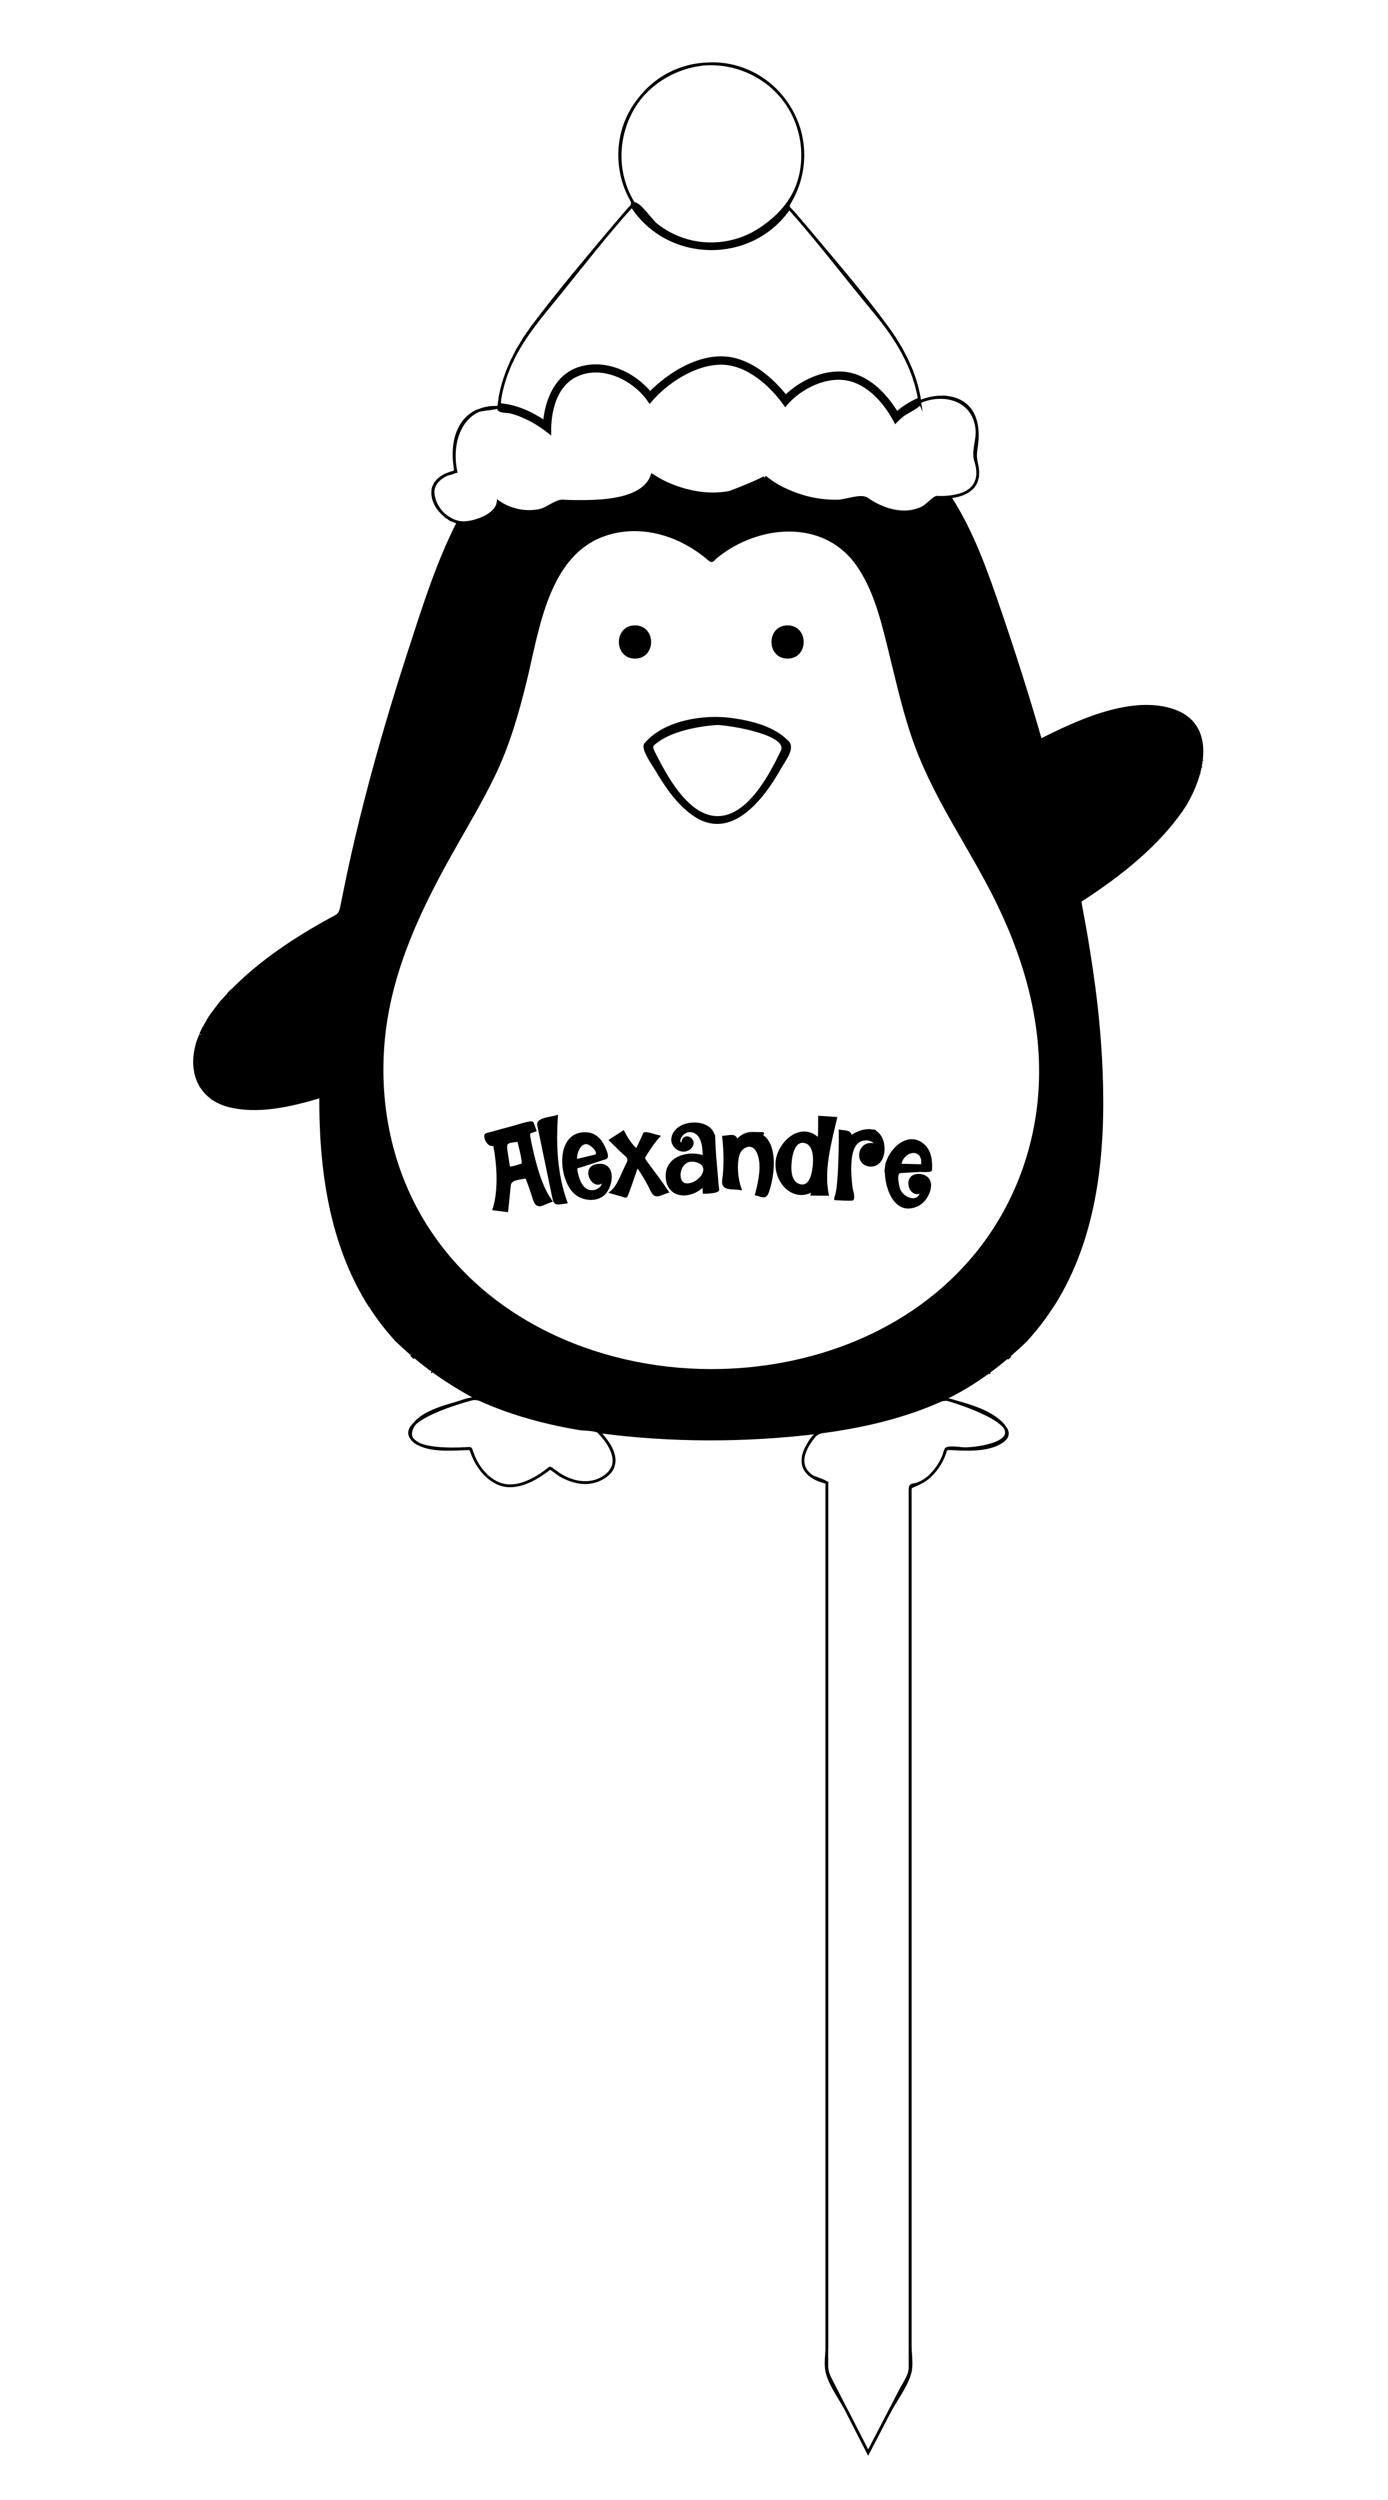 <?xml version="1.0" encoding="utf-8"?>
<!-- Generator: Adobe Illustrator 16.0.0, SVG Export Plug-In . SVG Version: 6.00 Build 0)  -->
<!DOCTYPE svg PUBLIC "-//W3C//DTD SVG 1.0//EN" "http://www.w3.org/TR/2001/REC-SVG-20010904/DTD/svg10.dtd">
<svg version="1.0" id="indiv_buche_5_cm_ACRYL" xmlns="http://www.w3.org/2000/svg" xmlns:xlink="http://www.w3.org/1999/xlink"
	 x="0px" y="0px" width="141.732px" height="255.118px" viewBox="0 0 141.732 255.118" enable-background="new 0 0 141.732 255.118"
	 xml:space="preserve">
<g id="pingouin">
	<path fill="none" d="M0.042,109.628c-0.022,0.041-0.045,0.082-0.066,0.123c-0.087,0.168-0.166,0.335-0.241,0.501
		c-0.011,0.025-0.022,0.05-0.033,0.074C-0.194,110.092-0.082,109.859,0.042,109.628z"/>
	<path fill="none" d="M0.889,108.276c-0.028,0.04-0.063,0.08-0.09,0.12c-0.115,0.165-0.219,0.329-0.322,0.493
		C0.606,108.683,0.745,108.479,0.889,108.276z"/>
	<path fill="none" d="M0.457,108.917c-0.017,0.027-0.036,0.054-0.053,0.081c-0.013,0.021-0.028,0.043-0.041,0.065
		c-0.11,0.18-0.209,0.358-0.305,0.536c-0.005,0.01-0.01,0.019-0.015,0.029C0.17,109.389,0.309,109.152,0.457,108.917z"/>
	<path fill="none" d="M1.903,106.992c-0.031,0.036-0.067,0.072-0.098,0.108c-0.078,0.091-0.148,0.181-0.223,0.271
		C1.687,107.245,1.794,107.118,1.903,106.992z"/>
	<path fill="none" d="M3.094,105.723c-0.003,0.003-0.006,0.006-0.01,0.009c-0.008,0.008-0.015,0.016-0.023,0.023
		C3.072,105.745,3.083,105.733,3.094,105.723z"/>
	<path fill="none" d="M2.55,106.276c-0.008,0.008-0.016,0.017-0.024,0.024c-0.021,0.023-0.04,0.045-0.062,0.068
		C2.494,106.338,2.521,106.307,2.55,106.276z"/>
	<path fill="none" d="M0.908,117.01c-0.028-0.019-0.055-0.038-0.083-0.057C0.853,116.973,0.88,116.992,0.908,117.01z"/>
	<path fill="none" d="M2.624,117.726c-0.012-0.003-0.024-0.006-0.037-0.009C2.6,117.72,2.612,117.723,2.624,117.726z"/>
	<path d="M0.058,109.598c0.096-0.178,0.195-0.356,0.305-0.536C0.254,109.242,0.154,109.42,0.058,109.598z"/>
	<path d="M0.363,109.063c0.013-0.021,0.028-0.043,0.041-0.065C0.391,109.019,0.376,109.041,0.363,109.063z"/>
	<g>
		<path stroke="#000000" stroke-width="0.283" stroke-miterlimit="10" d="M92.499,36.544c0.065,0.133,0.133,0.268,0.193,0.398
			C92.632,36.812,92.564,36.678,92.499,36.544z"/>
		<path stroke="#000000" stroke-width="0.283" stroke-miterlimit="10" d="M92.986,37.626c0.049,0.121,0.1,0.243,0.145,0.362
			C93.085,37.869,93.035,37.748,92.986,37.626z"/>
		<path stroke="#000000" stroke-width="0.283" stroke-miterlimit="10" d="M91.916,35.45c0.07,0.122,0.146,0.247,0.212,0.367
			C92.062,35.697,91.986,35.573,91.916,35.45z"/>
		<path stroke="#000000" stroke-width="0.283" stroke-miterlimit="10" d="M93.656,39.648l0.038,0.154L93.656,39.648z"/>
		<path stroke="#000000" stroke-width="0.283" stroke-miterlimit="10" d="M93.853,40.549l0.004,0.023L93.853,40.549z"/>
		<path stroke="#000000" stroke-width="0.283" stroke-miterlimit="10" d="M91.274,34.405l0.15,0.221L91.274,34.405z"/>
		<path stroke="#000000" stroke-width="0.283" stroke-miterlimit="10" d="M93.37,38.667c0.031,0.093,0.061,0.187,0.089,0.277
			C93.431,38.853,93.4,38.76,93.37,38.667z"/>
		<path stroke="#000000" stroke-width="0.283" stroke-miterlimit="10" d="M80.951,21.638c0.137,0.155,0.274,0.312,0.411,0.469
			C81.225,21.949,81.087,21.793,80.951,21.638z"/>
		<path stroke="#000000" stroke-width="0.283" stroke-miterlimit="10" d="M52.741,35.892c0.067-0.125,0.14-0.251,0.212-0.377
			C52.88,35.641,52.808,35.767,52.741,35.892z"/>
		<path stroke="#000000" stroke-width="0.283" stroke-miterlimit="10" d="M52.182,37.019c0.05-0.112,0.102-0.224,0.156-0.337
			C52.283,36.795,52.232,36.907,52.182,37.019z"/>
		<path stroke="#000000" stroke-width="0.283" stroke-miterlimit="10" d="M53.446,34.688c0.078-0.123,0.166-0.249,0.249-0.374
			C53.612,34.439,53.523,34.565,53.446,34.688z"/>
		<path stroke="#000000" stroke-width="0.283" stroke-miterlimit="10" d="M63.657,21.978c0.203-0.233,0.406-0.463,0.608-0.69
			C64.063,21.514,63.861,21.744,63.657,21.978z"/>
		<path stroke="#000000" stroke-width="0.283" stroke-miterlimit="10" d="M54.308,33.425l0.127-0.163L54.308,33.425z"/>
		<path stroke="#000000" stroke-width="0.283" stroke-miterlimit="10" d="M51.763,38.025l0.085-0.229L51.763,38.025z"/>
		<path stroke="#000000" stroke-width="0.283" stroke-miterlimit="10" d="M46.982,43.576l0.013-0.022L46.982,43.576z"/>
		<path stroke="#000000" stroke-width="0.283" stroke-miterlimit="10" d="M46.732,53.277c-0.148-0.03-0.291-0.075-0.429-0.127
			C46.445,53.204,46.587,53.248,46.732,53.277z"/>
		<path stroke="#000000" stroke-width="0.283" stroke-miterlimit="10" d="M45.625,52.788l-0.128-0.112L45.625,52.788z"/>
		<path stroke="#000000" stroke-width="0.283" stroke-miterlimit="10" d="M44.214,49.987c0.018-0.133,0.051-0.261,0.1-0.384
			C44.267,49.722,44.233,49.85,44.214,49.987z"/>
		<path stroke="#000000" stroke-width="0.283" stroke-miterlimit="10" d="M44.502,51.365l-0.033-0.062L44.502,51.365z"/>
		<path stroke="#000000" stroke-width="0.283" stroke-miterlimit="10" d="M44.423,49.393l0.075-0.123L44.423,49.393z"/>
		<path stroke="#000000" stroke-width="0.283" stroke-miterlimit="10" d="M44.647,49.082l0.089-0.09L44.647,49.082z"/>
		<path stroke="#000000" stroke-width="0.283" stroke-miterlimit="10" d="M44.22,50.461l-0.013-0.242L44.22,50.461z"/>
		<path stroke="#000000" stroke-width="0.283" stroke-miterlimit="10" d="M46.15,53.092c-0.11-0.049-0.214-0.113-0.317-0.176
			C45.938,52.98,46.042,53.043,46.15,53.092z"/>
		<path stroke="#000000" stroke-width="0.283" stroke-miterlimit="10" d="M44.342,50.965l-0.071-0.223L44.342,50.965z"/>
		<path stroke="#000000" stroke-width="0.283" stroke-miterlimit="10" d="M99.29,42.16l0.033,0.054L99.29,42.16z"/>
		<path stroke="#000000" stroke-width="0.283" stroke-miterlimit="10" d="M96.278,40.524c0.162,0.006,0.322,0.02,0.481,0.042
			C96.597,40.544,96.437,40.53,96.278,40.524z"/>
		<path stroke="#000000" stroke-width="0.283" stroke-miterlimit="10" d="M99.829,48.542l-0.02,0.216L99.829,48.542z"/>
		<path stroke="#000000" stroke-width="0.283" stroke-miterlimit="10" d="M99.021,41.751l0.024,0.027L99.021,41.751z"/>
		<path stroke="#000000" stroke-width="0.283" stroke-miterlimit="10" d="M97.073,40.624c0.129,0.028,0.256,0.065,0.382,0.104
			C97.328,40.688,97.2,40.651,97.073,40.624z"/>
		<path stroke="#000000" stroke-width="0.283" stroke-miterlimit="10" d="M99.715,49.063l-0.094,0.235L99.715,49.063z"/>
		<path stroke="#000000" stroke-width="0.283" stroke-miterlimit="10" d="M99.417,49.629l-0.009,0.012L99.417,49.629z"/>
		<path stroke="#000000" stroke-width="0.283" stroke-miterlimit="10" d="M64.842,67.069c2.005,0,2.005-3.111,0-3.111
			C62.835,63.958,62.835,67.069,64.842,67.069z"/>
		<path stroke="#000000" stroke-width="0.283" stroke-miterlimit="10" d="M80.42,67.069c2.005,0,2.005-3.111,0-3.111
			C78.416,63.958,78.416,67.069,80.42,67.069z"/>
		<path stroke="#000000" stroke-width="0.283" stroke-miterlimit="10" d="M65.9,75.963c-0.286,0.553,0.858,2.096,1.146,2.591
			c0.977,1.677,2.154,3.394,3.755,4.535c3.828,2.728,7.146-1.718,8.846-4.762c0.378-0.678,1.412-1.943,0.784-2.595
			c-1.436-1.489-3.712-2.039-5.69-2.316C71.861,73.011,67.833,73.641,65.9,75.963z M73.27,83.424c-3.086,0-5.302-4.217-6.493-6.565
			c-0.347-0.683-0.317-0.783,0.368-1.27c0.796-0.566,1.733-0.923,2.669-1.184c1.125-0.313,2.282-0.484,3.445-0.567
			c1.322,0.052,7.491,1.009,6.595,2.853C78.671,79.128,76.446,83.424,73.27,83.424z"/>
		<path stroke="#000000" stroke-width="0.283" stroke-miterlimit="10" d="M54.626,115.35c-0.089-0.248-0.179-0.495-0.268-0.742
			c-0.064-0.176-1.612,0.333-1.884,0.407c-0.766,0.205-1.532,0.408-2.293,0.628c-0.147,0.043-0.447,0.075-0.567,0.187
			c-0.151,0.142,0.28,1.284,0.867,0.903c0.396,2.004,0.584,4.661-0.032,6.646c0.435,0.054,0.87,0.107,1.305,0.161
			c0.087-0.856,0.174-1.711,0.261-2.567c0.076-0.749,1.025-0.688,1.693-0.872c0.121-0.034,0.781,2.079,0.862,2.311
			c0.333,0.949,0.772,0.429,1.66,0.136c-0.936-1.348-1.417-3.032-1.81-4.607c-0.156-0.627-0.295-1.259-0.402-1.896
			C53.921,115.474,54.092,115.542,54.626,115.35z M51.944,119.172c-0.089-0.577-0.178-1.154-0.267-1.731
			c-0.153-0.992,0.182-0.925,1.282-1.079c0.051,0.367,0.616,2.244,0.407,2.497C52.944,118.972,52.384,119.218,51.944,119.172z"/>
		<path stroke="#000000" stroke-width="0.283" stroke-miterlimit="10" d="M56.826,113.956c-0.493,0.147-1.953,0.242-1.83,0.835
			c0.23,1.109,0.46,2.219,0.691,3.329c0.266,1.284,0.533,2.568,0.799,3.852c0.209,1.008,0.223,0.821,1.299,0.707
			C56.773,119.84,56.633,116.938,56.826,113.956z"/>
		<path stroke="#000000" stroke-width="0.283" stroke-miterlimit="10" d="M61.112,118.913c-1.883,0.135-0.376,2.802,0.518,1.477
			c0.129,1.055-1.222,1.569-1.966,0.929c-0.471-0.405-0.713-1.156-0.819-1.744c-0.104-0.578,0.049-0.462,0.54-0.622
			c0.822-0.268,1.643-0.536,2.464-0.803c0.298-0.097-0.222-1.133-0.339-1.346c-0.324-0.587-0.849-1.05-1.539-1.109
			c-3.12-0.269-2.845,4.458-1.297,5.962c0.724,0.703,2.063,0.914,2.889,0.25C62.47,121.178,62.837,118.747,61.112,118.913z
			 M59.808,116.611c0.572-0.055,1.719,1.177,0.916,1.368c-0.646,0.154-1.291,0.308-1.937,0.462
			C58.726,117.798,59.029,116.686,59.808,116.611C60.44,116.55,59.063,116.682,59.808,116.611z"/>
		<path stroke="#000000" stroke-width="0.283" stroke-miterlimit="10" d="M67.223,115.988c-0.278-0.057-1.18-0.409-1.416-0.287
			c-0.244,0.571-0.523,1.127-0.793,1.686c-0.597-0.501-1.018-1.176-1.377-1.858c-0.426,0.276-0.852,0.553-1.278,0.829
			c0.356,0.347,0.711,0.694,1.063,1.044c0.527,0.522,1.035,0.695,0.651,1.399c-0.437,0.8-0.901,2.282-1.647,2.86
			c0.492,0.142,0.983,0.283,1.475,0.424c0.103,0.03,1.013-2.825,1.164-3.134c0.584,0.806,1.104,1.69,1.534,2.588
			c0.348,0.728,0.797,0.296,1.53,0.075c-0.648-0.985-1.374-1.919-2.072-2.869c-0.421-0.572-0.408-0.539-0.032-1.124
			C66.392,117.051,66.761,116.49,67.223,115.988z"/>
		<path stroke="#000000" stroke-width="0.283" stroke-miterlimit="10" d="M72.893,116.208c-0.052-2.028-3.78-1.977-4.183-0.133
			c-0.216,0.988,1.088,1.776,1.8,0.978c0.685-0.769-0.822-1.54-0.791-0.299c-0.94,0.025-0.047-1.798,1.18-1.275
			c0.935,0.399,0.987,1.732,1.009,2.592c-1.554-0.583-3.867,0.015-3.792,2.016c0.083,2.221,2.555,2.179,3.762,0.787
			c0.007,0.269,0.014,0.537,0.021,0.805c0.292,0.003,1.271-0.043,1.4-0.251c-0.067-0.452-0.092-0.913-0.131-1.368
			C73.059,118.78,72.926,117.492,72.893,116.208C72.866,115.142,72.915,117.069,72.893,116.208z M70.177,120.905
			c-1.375,0.036-0.98-2.816,0.761-2.479C72.935,118.811,71.632,120.869,70.177,120.905
			C69.576,120.921,70.914,120.887,70.177,120.905z"/>
		<path stroke="#000000" stroke-width="0.283" stroke-miterlimit="10" d="M76.855,115.656c-0.76-0.012-1.245,0.353-1.738,0.891
			c0.18-0.853-0.671-0.536-1.228-0.507c0.164,1.505,0.196,2.953-0.01,4.455c-0.124,0.901,0.91,0.677,1.683,0.8
			c-0.349-1.031-0.485-2.343-0.205-3.417c0.245-0.936,1.413-1.45,1.972-0.462c0.687,1.212,0.257,3.177-0.087,4.45
			c0.62,0.142,0.909,0.423,1.136-0.242c0.284-0.831,0.449-1.712,0.491-2.589C78.936,117.643,78.614,115.685,76.855,115.656
			C76.016,115.643,79.553,115.7,76.855,115.656z"/>
		<path stroke="#000000" stroke-width="0.283" stroke-miterlimit="10" d="M85.329,114.115c-0.547-0.034-1.094-0.068-1.642-0.102
			c0.006,0.776-0.005,1.552-0.042,2.327c-1.797-1.909-4.185,0.297-4.314,2.301c-0.122,1.965,1.689,4.008,3.69,2.809
			c-0.058,0.125-0.031,0.288-0.083,0.416c0.515,0.005,1.03,0.011,1.544,0.016C83.972,119.336,84.761,116.579,85.329,114.115z
			 M83.104,119.216c-0.111,0.796-0.417,2.082-1.506,1.747c-1.038-0.319-0.988-1.805-0.87-2.656c0.09-0.805,0.486-2.142,1.583-1.763
			C83.28,116.879,83.209,118.414,83.104,119.216C83.021,119.802,83.21,118.405,83.104,119.216z"/>
		<path stroke="#000000" stroke-width="0.283" stroke-miterlimit="10" d="M88.956,115.383c-0.786-0.087-1.581,0.258-2.192,0.727
			c0.232-0.689-0.498-0.593-0.975-0.679c0.022,0.41,0.009,6.966-0.594,6.897c0.199,0.002,1.831,0.122,1.866,0.024
			c0.099-0.275-0.115-0.882-0.149-1.163c-0.103-0.845-0.169-1.703-0.111-2.554c0.048-0.712,0.171-1.601,0.745-2.098
			c0.561-0.486,1.724-0.417,1.959,0.378c-1.82-0.761-2.28,1.993-0.564,1.99C90.634,118.905,90.559,115.562,88.956,115.383
			C88.201,115.3,90.106,115.511,88.956,115.383z"/>
		<path stroke="#000000" stroke-width="0.283" stroke-miterlimit="10" d="M90.518,119.009c-0.213,1.741,0.784,5.187,3.255,3.899
			c1.008-0.525,1.894-2.689,0.232-2.961c-1.908-0.221-1.01,2.55,0.124,1.56c-0.211,1.56-2.109,0.874-2.39-0.267
			c-0.102-0.416-0.383-1.639,0.207-1.672c0.654-0.038,1.308-0.075,1.962-0.112c0.15-0.009,1.019,0.056,1.118-0.064
			c0.062-0.858-0.047-1.893-0.728-2.504C92.709,115.46,90.779,117.417,90.518,119.009C90.313,120.687,90.732,117.701,90.518,119.009
			z M94.179,118.954c-0.767-0.018-1.533-0.037-2.299-0.055C92.169,117.13,94.505,116.966,94.179,118.954z"/>
		<path stroke="#000000" stroke-width="0.283" stroke-miterlimit="10" d="M112.446,109.225c-0.129-3.195-0.438-6.392-0.887-9.557
			c-0.228-1.611-0.479-3.219-0.761-4.821c-0.142-0.806-0.295-1.609-0.443-2.414c-0.113-0.617-0.02-0.527,0.431-0.823
			c3.648-2.395,7.271-5.262,9.808-8.85c2.02-2.856,3.84-8.559-0.642-10.208c-4.28-1.568-9.904,1.071-13.696,2.982
			c-1.272-4.441-2.679-8.847-4.175-13.218c-1.374-4.015-2.771-8.014-5.091-11.602c1.027-0.116,2.262-0.495,2.679-1.535
			c0.223-0.557,0.212-1.148,0.082-1.732c-0.195-0.876-0.159-1.072-0.034-1.958c0.21-1.501,0.061-3.31-1.257-4.286
			c-1.285-0.951-3.137-0.808-4.529-0.22c-0.405-2.805-1.751-5.412-3.414-7.672c-2.444-3.323-5.192-6.503-7.842-9.665
			c-0.567-0.677-1.14-1.349-1.724-2.01c-0.421-0.479-0.614-0.475-0.294-1.008c1-1.667,1.452-3.632,1.294-5.568
			c-0.249-3.057-2.045-5.851-4.708-7.367c-5.693-3.241-13.1,0.493-13.896,6.99c-0.22,1.798,0.089,3.649,0.892,5.275
			c0.3,0.608,0.431,0.656,0.277,1.044c-0.752,0.832-1.481,1.687-2.202,2.546c-2.671,3.18-5.39,6.39-7.879,9.714
			c-1.609,2.171-2.9,4.623-3.383,7.304c-0.027,0.151-0.017,0.792-0.133,0.915c-0.238,0.252-1.756,0.249-2.253,0.484
			c-1.428,0.675-2.123,2.139-2.267,3.65c-0.069,0.727-0.034,1.466,0.083,2.185c0.09,0.551-0.544,0.452-1.018,0.685
			c-0.608,0.3-1.155,0.802-1.25,1.5c-0.228,1.522,1.21,2.966,2.576,3.308c-2.154,4.217-3.565,8.78-5.027,13.271
			c-1.628,5.007-3.126,10.059-4.432,15.16c-0.611,2.389-1.186,4.786-1.704,7.197c-0.256,1.189-0.488,2.383-0.731,3.574
			c-0.182,0.888-0.353,0.881-1.104,1.292c-3.545,1.935-7.073,4.261-9.901,7.099c-0.089,0.087-0.696,0.594-0.535,0.545
			c-0.246,0.261-0.485,0.529-0.721,0.799c0.371-0.469-0.729,0.847,0,0c-0.355,0.417-0.684,0.854-1.007,1.295
			c0.03-0.04,0.06-0.08,0.09-0.12c-0.143,0.201-0.28,0.405-0.413,0.612c0.104-0.167,0.211-0.331,0.322-0.493
			c-0.142,0.194-0.268,0.397-0.394,0.602c0.018-0.027,0.035-0.054,0.053-0.081c0.104-0.166-0.547,0.959-0.399,0.681
			c-0.027,0.051-0.055,0.102-0.082,0.152c0.022-0.041,0.044-0.082,0.066-0.123c-0.122,0.229-0.235,0.461-0.34,0.698
			c0.112-0.185-0.027,0.061-0.04,0.091c0.131-0.297-0.285,0.76-0.238,0.624c0.013-0.039,0.027-0.078,0.04-0.117
			c-0.079,0.222-0.148,0.447-0.207,0.675c0.2-0.797-0.023,0.076-0.06,0.25c-0.159,0.722-0.207,1.477-0.096,2.209
			c0.27,1.819,1.534,3.111,3.272,3.604c3.062,0.85,6.584-0.005,9.545-0.893c-0.041,7.388,1.002,15.097,5.065,21.436
			c-0.344-0.571-0.337-0.568,0.021,0.008c0.274,0.426,0.56,0.843,0.859,1.251c0.581,0.793,1.208,1.551,1.879,2.269
			c-0.076-0.075-0.152-0.15-0.228-0.225c2.566,2.492,5.138,4.327,8.282,6.018c-0.984,0.221-8.719,2.314-6.352,4.374
			c1.226,1.066,3.64,0.876,5.138,0.82c0.728-0.027,0.602-0.07,0.851,0.57c0.323,0.83,0.816,1.607,1.476,2.209
			c-0.695-0.633-1.203-1.463-1.516-2.345c-0.212-0.598-0.072-0.478-0.773-0.451c-1.052,0.041-6.076,0.284-5.475-1.842
			c0.472-1.679,3.216-2.383,4.642-2.805c0.806-0.238,1.698-0.674,2.483-0.319c1.348,0.609,2.737,1.123,4.151,1.556
			c1.274,0.391,2.567,0.717,3.871,0.991c0.658,0.138,1.318,0.262,1.981,0.375c0.528,0.089,1.557,0.044,2.008,0.309
			c0.709,0.737,1.478,1.673,1.591,2.73c0.148,1.386-1.271,2.29-2.49,2.447c-1.091,0.141-2.182-0.25-3.104-0.808
			c-0.112-0.068-0.895-0.717-0.978-0.647c-1.446,1.208-3.695,2.451-5.536,1.422c1.431,0.806,3.035,0.221,4.345-0.567
			c0.411-0.247,0.809-0.521,1.179-0.827c0.096-0.079,0.902,0.584,1.035,0.663c1.467,0.87,3.276,1.175,4.725,0.089
			c1.714-1.288,0.387-3.32-0.743-4.498c7.326,0.984,15.01,0.979,22.346,0.082c-1.101,1.173-2.35,3.152-0.667,4.417
			c0.258,0.194,1.614,0.577,1.614,0.759c0,0.391,0,0.783,0,1.174c0,1.968,0,3.937,0,5.905c0,7.304,0,14.608,0,21.913
			c0,17.076,0,34.152,0,51.228c0,3.238,0,6.477,0,9.715c0,0.836,0.199,1.139,0.612,1.947c1.205,2.354,2.41,4.707,3.613,7.061
			c0.715-1.377,1.431-2.754,2.146-4.131c0.643-1.236,1.83-2.764,2.146-4.131c0.186-0.801,0-1.867,0-2.684c0-5.971,0-11.939,0-17.91
			c0-17.566,0-35.133,0-52.699c0-4.183,0-8.365,0-12.548c0-1.146,0-2.292,0-3.438c0-1.371-0.13-0.797,1.152-1.519
			c-0.893,0.499-1.167,0.018-1.167,0.871c0,0.598,0,1.195,0,1.792c0,2.313,0,4.626,0,6.939c0,7.713,0,15.427,0,23.14
			c0,16.679,0,33.358,0,50.036c0,2.523,0,5.045,0,7.568c0,0.834-0.543,1.494-0.924,2.227c-1.118,2.152-2.236,4.305-3.354,6.455
			c-0.702-1.371-1.404-2.742-2.105-4.115c-0.633-1.236-1.794-2.754-2.106-4.115c-0.183-0.801,0-1.859,0-2.674
			c0-5.953,0-11.906,0-17.857c0-17.581,0-35.162,0-52.742c0-5.339,0-10.679,0-16.019c0-0.443,0-0.887,0-1.33
			c0-0.032,0.019-0.135,0-0.163c0.072,0.109-0.935-0.26-0.858-0.229c-0.406-0.167-0.8-0.418-1.102-0.74
			c-0.737-0.789-0.542-1.838-0.052-2.701c0.395-0.694,0.772-1.37,1.579-1.477c0.998-0.131,1.992-0.287,2.981-0.471
			c2.116-0.394,4.21-0.917,6.245-1.619c0.925-0.319,1.838-0.675,2.732-1.072c0.64-0.284,1.081-0.053,1.75,0.136
			c1.451,0.409,3.06,0.897,4.242,1.874c2.676,2.213-1.946,2.864-3.408,2.889c-0.346,0.006-1.869-0.276-1.972,0.092
			c-0.282,1.011-0.847,1.979-1.624,2.688c0.588-0.538,1.042-1.214,1.364-1.941c0.205-0.464,0.115-0.879,0.638-0.852
			c1.604,0.083,3.812,0.24,5.242-0.646c2.953-1.828-4.804-4.224-5.756-4.448c3.219-1.559,5.828-3.552,8.392-6.021
			c-0.064,0.063-0.128,0.125-0.193,0.188c0.565-0.601,1.099-1.23,1.601-1.886c0.308-0.403,0.604-0.816,0.888-1.237
			c0.071-0.105,1.004-1.54,0.333-0.484C112.01,126.216,112.785,117.439,112.446,109.225
			C112.436,108.982,112.466,109.71,112.446,109.225z M122.494,78.943l0.009-0.032L122.494,78.943z M122.644,78.287l0.011-0.064
			L122.644,78.287z M122.741,77.551l-0.004,0.06L122.741,77.551z M122.334,74.803l-0.001-0.003L122.334,74.803z M121.982,74.14
			l-0.049-0.073L121.982,74.14z M121.515,73.55l-0.048-0.05L121.515,73.55z M120.214,72.657l-0.002-0.001L120.214,72.657z
			 M119.439,72.395l-0.039-0.01L119.439,72.395z M99.032,54.396l-0.017-0.035L99.032,54.396z M64.717,20.785
			c-2.8-4.454-1.24-10.49,3.309-13.079c4.189-2.384,9.651-1.081,12.345,2.903c1.387,2.052,1.899,4.617,1.417,7.046
			c-0.498,2.509-2.02,4.274-4.094,5.679c-2.182,1.478-4.963,1.929-7.502,1.222c-1.167-0.325-2.263-0.888-3.208-1.645
			C66.49,22.514,65.252,20.667,64.717,20.785z M51.979,37.492c1.183-2.839,3.18-5.106,5.094-7.47
			c2.452-3.028,4.842-6.112,7.452-9.007c3.667,5.72,12.23,5.846,16.062,0.229c3.054,3.418,5.81,7.084,8.743,10.603
			c2.202,2.642,4.079,5.658,4.583,9.12c-0.033-0.078-0.066-0.155-0.099-0.232c-0.812,0.345-1.571,0.829-2.238,1.406
			c-1.048-1.722-2.634-3.442-4.656-3.941c-2.358-0.583-5.01,0.605-6.686,2.243c-1.503-1.88-3.683-3.741-6.181-3.923
			c-2.809-0.205-5.767,1.644-7.665,3.583c-1.726-2.058-4.604-3.374-7.273-2.508c-2.308,0.749-3.312,3.21-3.516,5.446
			c-1.365-0.922-2.977-1.654-4.64-1.754C51.112,39.98,51.471,38.702,51.979,37.492z M44.241,50.575
			c-0.25-1.411,1.114-2.213,2.318-2.445c-0.669-3.119,0.606-6.791,4.355-6.557c-0.144,0.477,0.907,0.393,1.253,0.483
			c0.761,0.201,1.49,0.515,2.181,0.891c0.638,0.348,1.223,0.756,1.791,1.207c-0.035-2.133,0.537-4.74,2.606-5.794
			c2.667-1.358,6.071,0.301,7.6,2.634c1.709-2.032,4.635-3.944,7.352-3.919c2.625,0.023,5.057,2.205,6.493,4.253
			c1.492-1.806,4.292-3.178,6.634-2.566c2.052,0.536,3.677,2.465,4.614,4.295c0.248-0.259,0.512-0.5,0.794-0.721
			c0.364-0.285,1.947-0.989,1.696-1.334c2.576-1.095,5.582-0.17,5.834,2.868c0.087,1.044-0.448,2.204-0.137,3.163
			c0.277,0.854,0.358,1.811-0.202,2.566c-0.557,0.75-1.58,1.001-2.458,1.106c-0.414,0.049-0.861,0.066-1.293,0.038
			c-0.242-0.015-1.096,0.88-1.401,1.039c-1.878,0.975-4.117,0.267-5.749-0.877c-0.593-0.416-2.148,0.206-2.917,0.228
			c-1.265,0.036-2.531-0.144-3.739-0.517c-1.324-0.41-2.685-1.042-3.75-1.948c0.108,0.092-3.335,1.529-3.74,1.6
			c-1.249,0.22-2.534,0.162-3.77-0.106c-1.409-0.306-2.812-0.863-4.015-1.667c-0.909,2.694-5.533,2.691-7.8,2.678
			c-0.446-0.002-0.893-0.015-1.337-0.042c-0.654-0.041-1.592,0.794-2.312,0.95c-1.453,0.315-3.06-0.015-4.272-0.879
			c-0.125,1.403-2.527,2.188-3.651,2.137C45.744,53.271,44.517,52.011,44.241,50.575z M45.605,55.773l-0.042,0.095L45.605,55.773z
			 M19.994,107.176c-0.021,0.108-0.039,0.216-0.053,0.324C19.955,107.392,19.974,107.284,19.994,107.176z M19.899,107.89
			l-0.011,0.248L19.899,107.89z M19.886,108.576l0.009,0.113L19.886,108.576z M20.155,110.069l0.031,0.083L20.155,110.069z
			 M20.506,110.847l0.041,0.073L20.506,110.847z M21.655,112.086l0.083,0.057L21.655,112.086z M23.417,112.849l0.037,0.009
			L23.417,112.849z M36.026,130.048c0.066,0.144,0.137,0.282,0.205,0.423C36.163,130.331,36.092,130.191,36.026,130.048z
			 M36.764,131.527c0.113,0.21,0.228,0.417,0.344,0.621C36.992,131.943,36.875,131.737,36.764,131.527z M41.998,138.274
			c0.116,0.104,0.234,0.204,0.352,0.307C42.232,138.479,42.113,138.378,41.998,138.274z M44.075,139.967l0.1,0.07L44.075,139.967z
			 M100.951,140.131l0.123-0.085L100.951,140.131z M102.841,138.643c0.111-0.097,0.223-0.192,0.333-0.29
			C103.064,138.451,102.952,138.547,102.841,138.643z M72.631,139.854c-12.01,0-24.144-5.466-30.057-16.306
			c-2.979-5.463-4.049-11.795-3.368-17.959c0.753-6.812,3.712-12.977,7.042-18.871c1.445-2.558,2.958-5.086,4.229-7.737
			c1.438-3,2.353-6.188,3.147-9.409c1.304-5.29,2.227-13.12,8.296-15.069c2.919-0.938,6.017-0.332,8.61,1.214
			c0.672,0.4,1.316,0.856,1.902,1.375c0.316,0.28,0.366,0.013,0.69-0.252c4.173-3.424,10.917-4.106,14.375,0.691
			c1.76,2.441,2.528,5.515,3.247,8.39c0.864,3.458,1.602,6.958,2.855,10.304c2.102,5.612,5.69,10.557,8.304,15.927
			c3.042,6.249,4.864,13.042,4.212,20.034c-0.542,5.806-2.777,11.377-6.487,15.884C93.066,136.043,82.783,139.853,72.631,139.854z
			 M108.175,132.11c0.109-0.192,0.218-0.386,0.324-0.584C108.393,131.723,108.284,131.917,108.175,132.11z M109.05,130.432
			c0.063-0.129,0.126-0.256,0.187-0.387C109.177,130.176,109.112,130.302,109.05,130.432z"/>
		<path stroke="#000000" stroke-width="0.283" stroke-miterlimit="10" d="M49.84,150.72l-0.101-0.088L49.84,150.72z"/>
		<path stroke="#000000" stroke-width="0.283" stroke-miterlimit="10" d="M94.856,150.722c-0.158,0.135-0.329,0.263-0.514,0.381
			C94.527,150.984,94.698,150.858,94.856,150.722z"/>
		<path stroke="#000000" stroke-width="0.283" stroke-miterlimit="10" d="M94.96,150.63l-0.104,0.091L94.96,150.63z"/>
		<path stroke="#000000" stroke-width="0.283" stroke-miterlimit="10" d="M50.596,151.246l-0.24-0.143L50.596,151.246z"/>
		<path stroke="#000000" stroke-width="0.283" stroke-miterlimit="10" d="M94.342,151.103l-0.241,0.143L94.342,151.103z"/>
		<path stroke="#000000" stroke-width="0.283" stroke-miterlimit="10" d="M50.356,151.104c-0.186-0.119-0.358-0.247-0.516-0.383
			C49.999,150.857,50.17,150.983,50.356,151.104z"/>
	</g>
</g>
<g id="pain_d_epice">
</g>
<g id="lutin">
</g>
<g id="renne">
</g>
<g id="pere_noel">
</g>
<g id="bonhomme_de_neige">
</g>
</svg>
